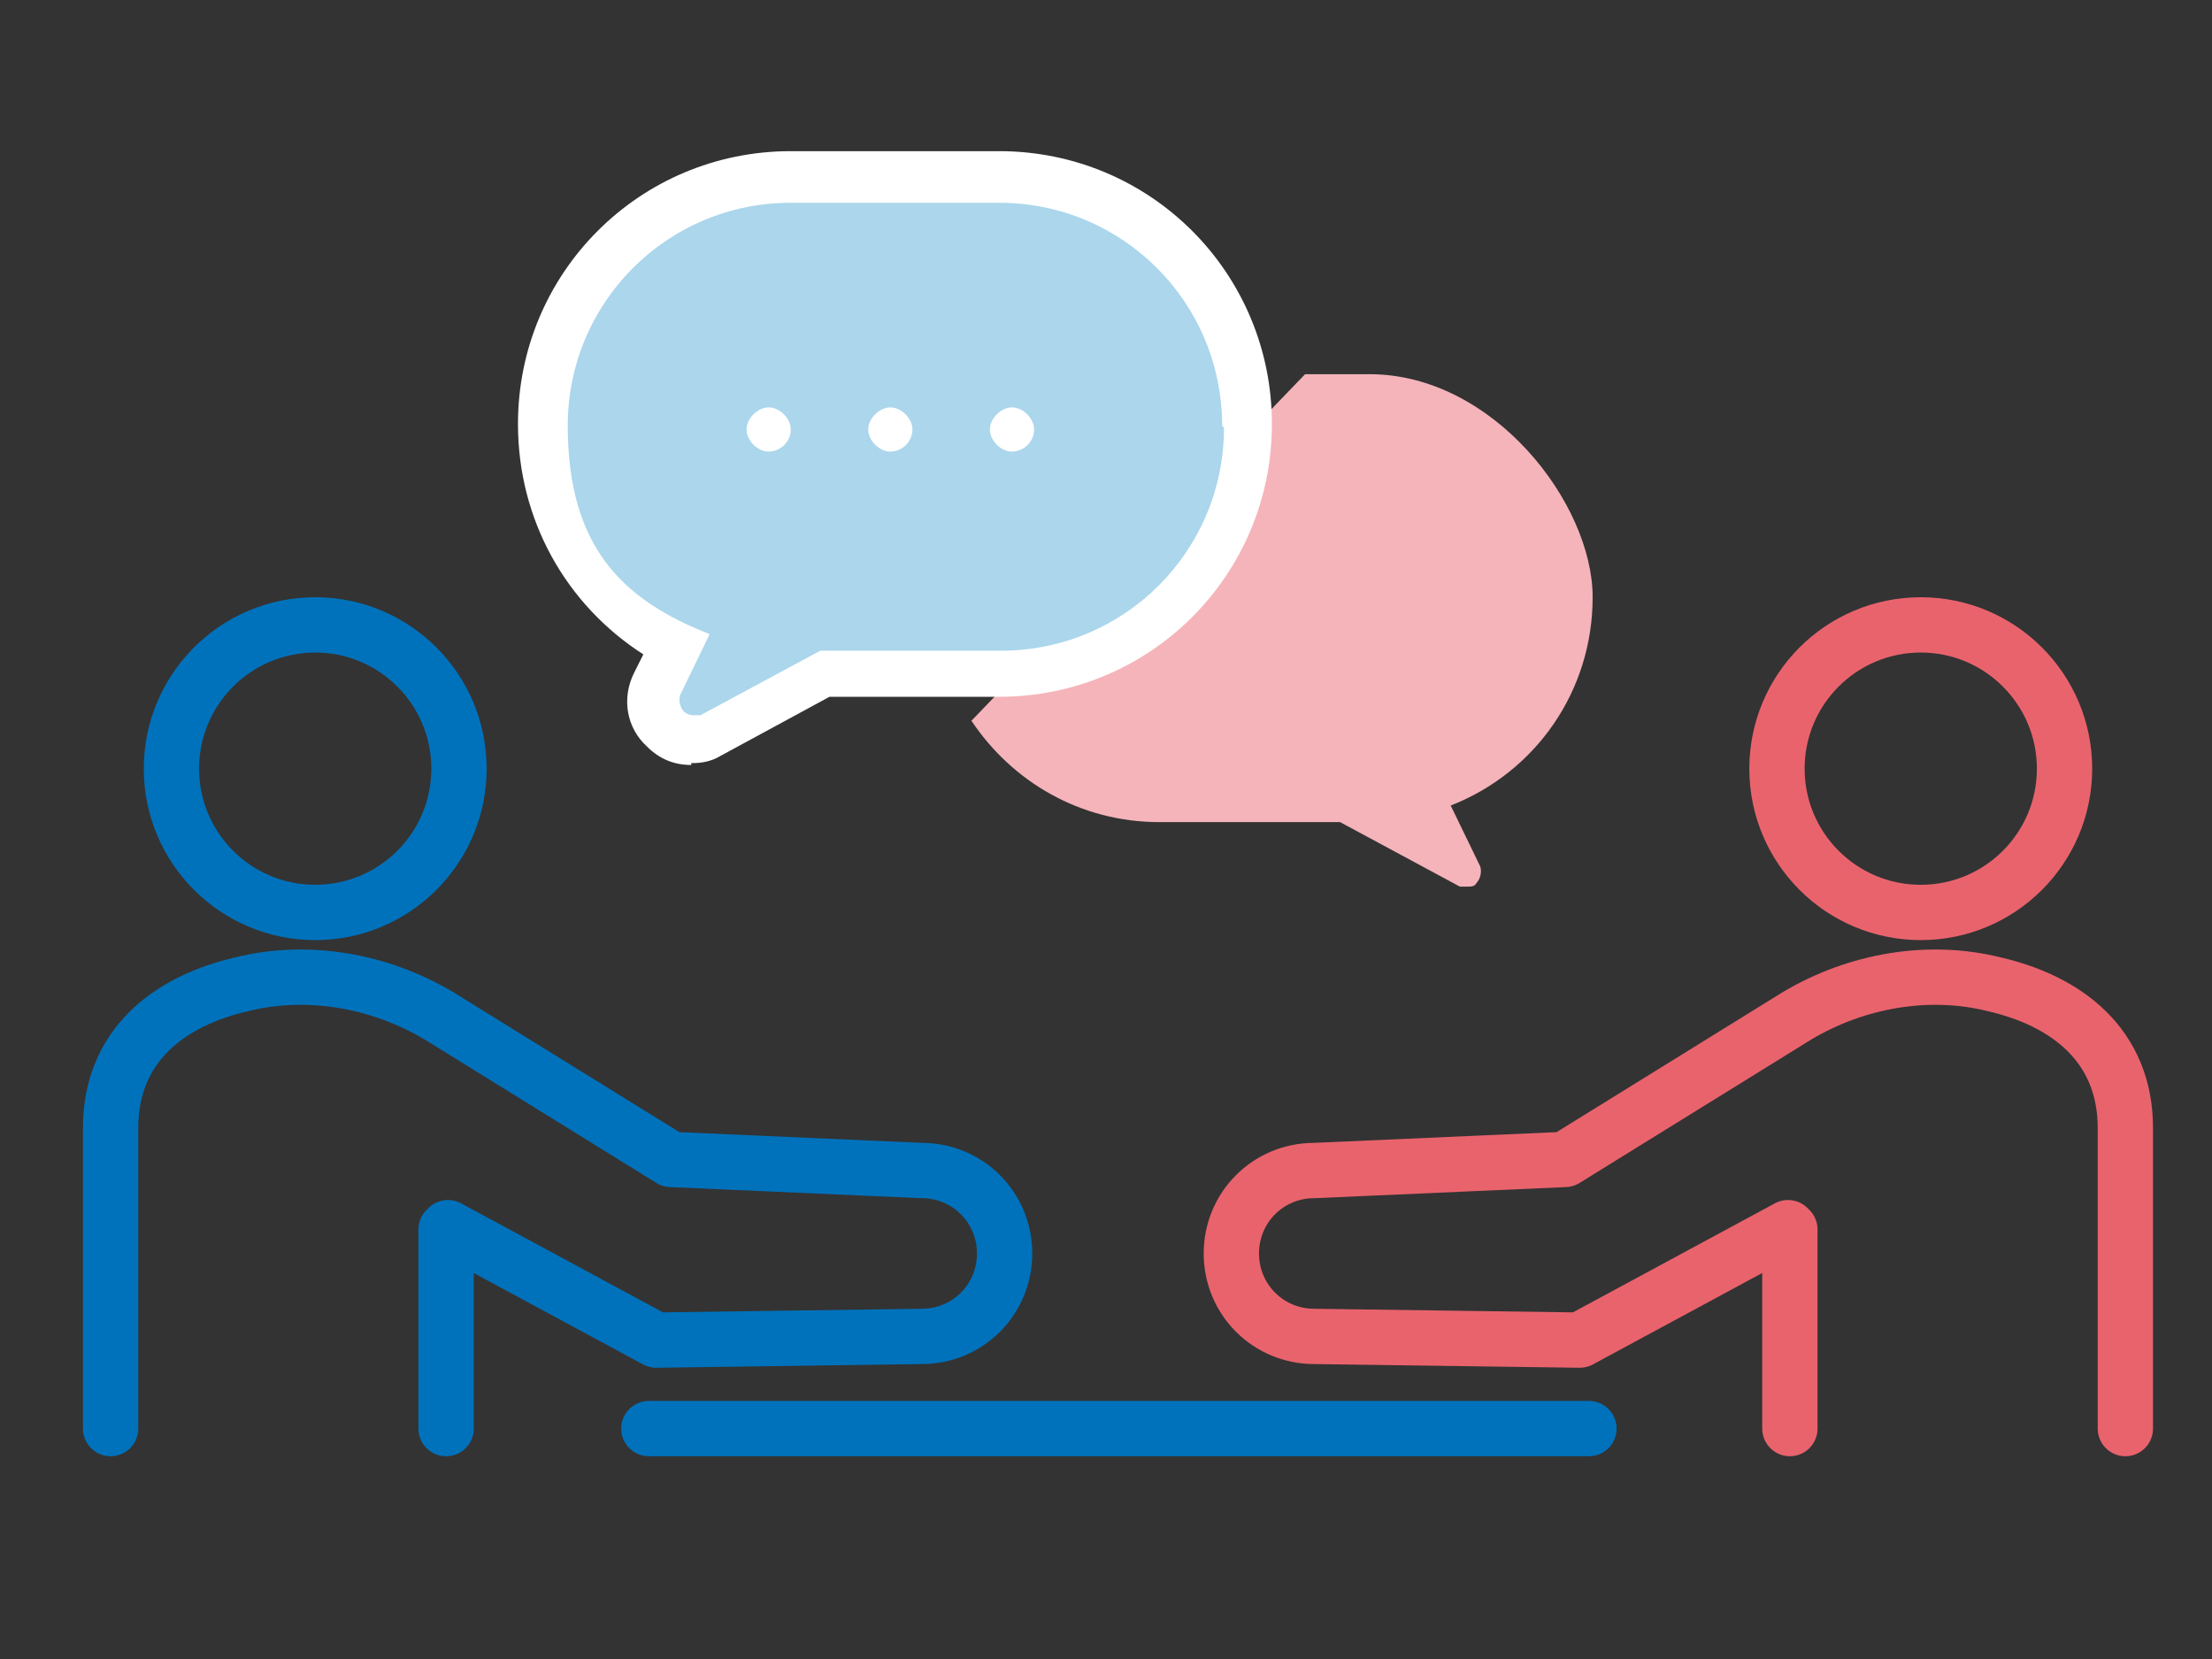 <svg xmlns="http://www.w3.org/2000/svg" id="top_whats_img4" width="120" height="90" data-name="top_whats_img4" version="1.1"><rect width="100%" height="100%" fill="#333333" stroke="none"/><defs><style>.st1{fill:#fff}.st3,.st4{stroke:#e9636d;fill:none;stroke-linecap:round;stroke-linejoin:round;stroke-width:3px}.st4{stroke:#0072bc}</style></defs><path d="M52.7 39.1c2.2 3.3 5.9 5.5 10.2 5.5h9.8l6.5 3.5h.4c.2 0 .4 0 .5-.2.2-.2.3-.6.2-.9l-1.6-3.3c4.6-1.8 7.7-6.2 7.7-11.3S81 20.3 74.3 20.3h-3.5" style="fill:#f5b4ba"/><circle cx="17.1" cy="41.7" r="7.8" class="st4"/><path d="M6 77.5V61.2c0-4.5 3.2-6.9 7.1-7.8 3.6-.9 7.5-.2 10.7 1.7l12.6 7.8 13.6.6c2.5 0 4.5 2 4.5 4.5h0c0 2.5-2 4.5-4.5 4.5l-14.4.2-11.3-6.1M24.2 66.7v10.8" class="st4"/><circle cx="104.2" cy="41.7" r="7.8" class="st3"/><path d="M115.3 77.5V61.2c0-4.5-3.2-6.9-7.1-7.8-3.6-.9-7.5-.2-10.7 1.7l-12.6 7.8-13.6.6c-2.5 0-4.5 2-4.5 4.5h0c0 2.5 2 4.5 4.5 4.5l14.4.2L97 66.6M97.1 66.7v10.8" class="st3"/><path d="M35.2 77.5h51" class="st4"/><path d="M37.5 41.5c-.9 0-1.7-.3-2.4-1-1.1-1-1.4-2.6-.7-4l.5-1c-4.2-2.7-6.8-7.3-6.8-12.5 0-8.2 6.6-14.8 14.8-14.8h11.3C62.4 8.2 69 14.8 69 23s-6.6 14.8-14.8 14.8H45L39.1 41c-.5.3-1 .4-1.6.4Zm1.7-2.6Z" class="st1"/><path d="M66.3 23.1c0-6.7-5.4-12.1-12.1-12.1H42.9c-6.7 0-12.1 5.4-12.1 12.1s3.1 9.5 7.7 11.3l-1.6 3.3c-.1.3 0 .7.2.9.1.1.3.2.5.2h.4l6.5-3.5h9.8c6.7 0 12.1-5.4 12.1-12.1Z" style="fill:#abd6ec"/><path d="M42.9 23.3c0 .7-.6 1.2-1.2 1.2s-1.2-.6-1.2-1.2.6-1.2 1.2-1.2 1.2.6 1.2 1.2ZM49.5 23.3c0 .7-.6 1.2-1.2 1.2s-1.2-.6-1.2-1.2.6-1.2 1.2-1.2 1.2.6 1.2 1.2ZM56.1 23.3c0 .7-.6 1.2-1.2 1.2s-1.2-.6-1.2-1.2.6-1.2 1.2-1.2 1.2.6 1.2 1.2Z" class="st1"/></svg>